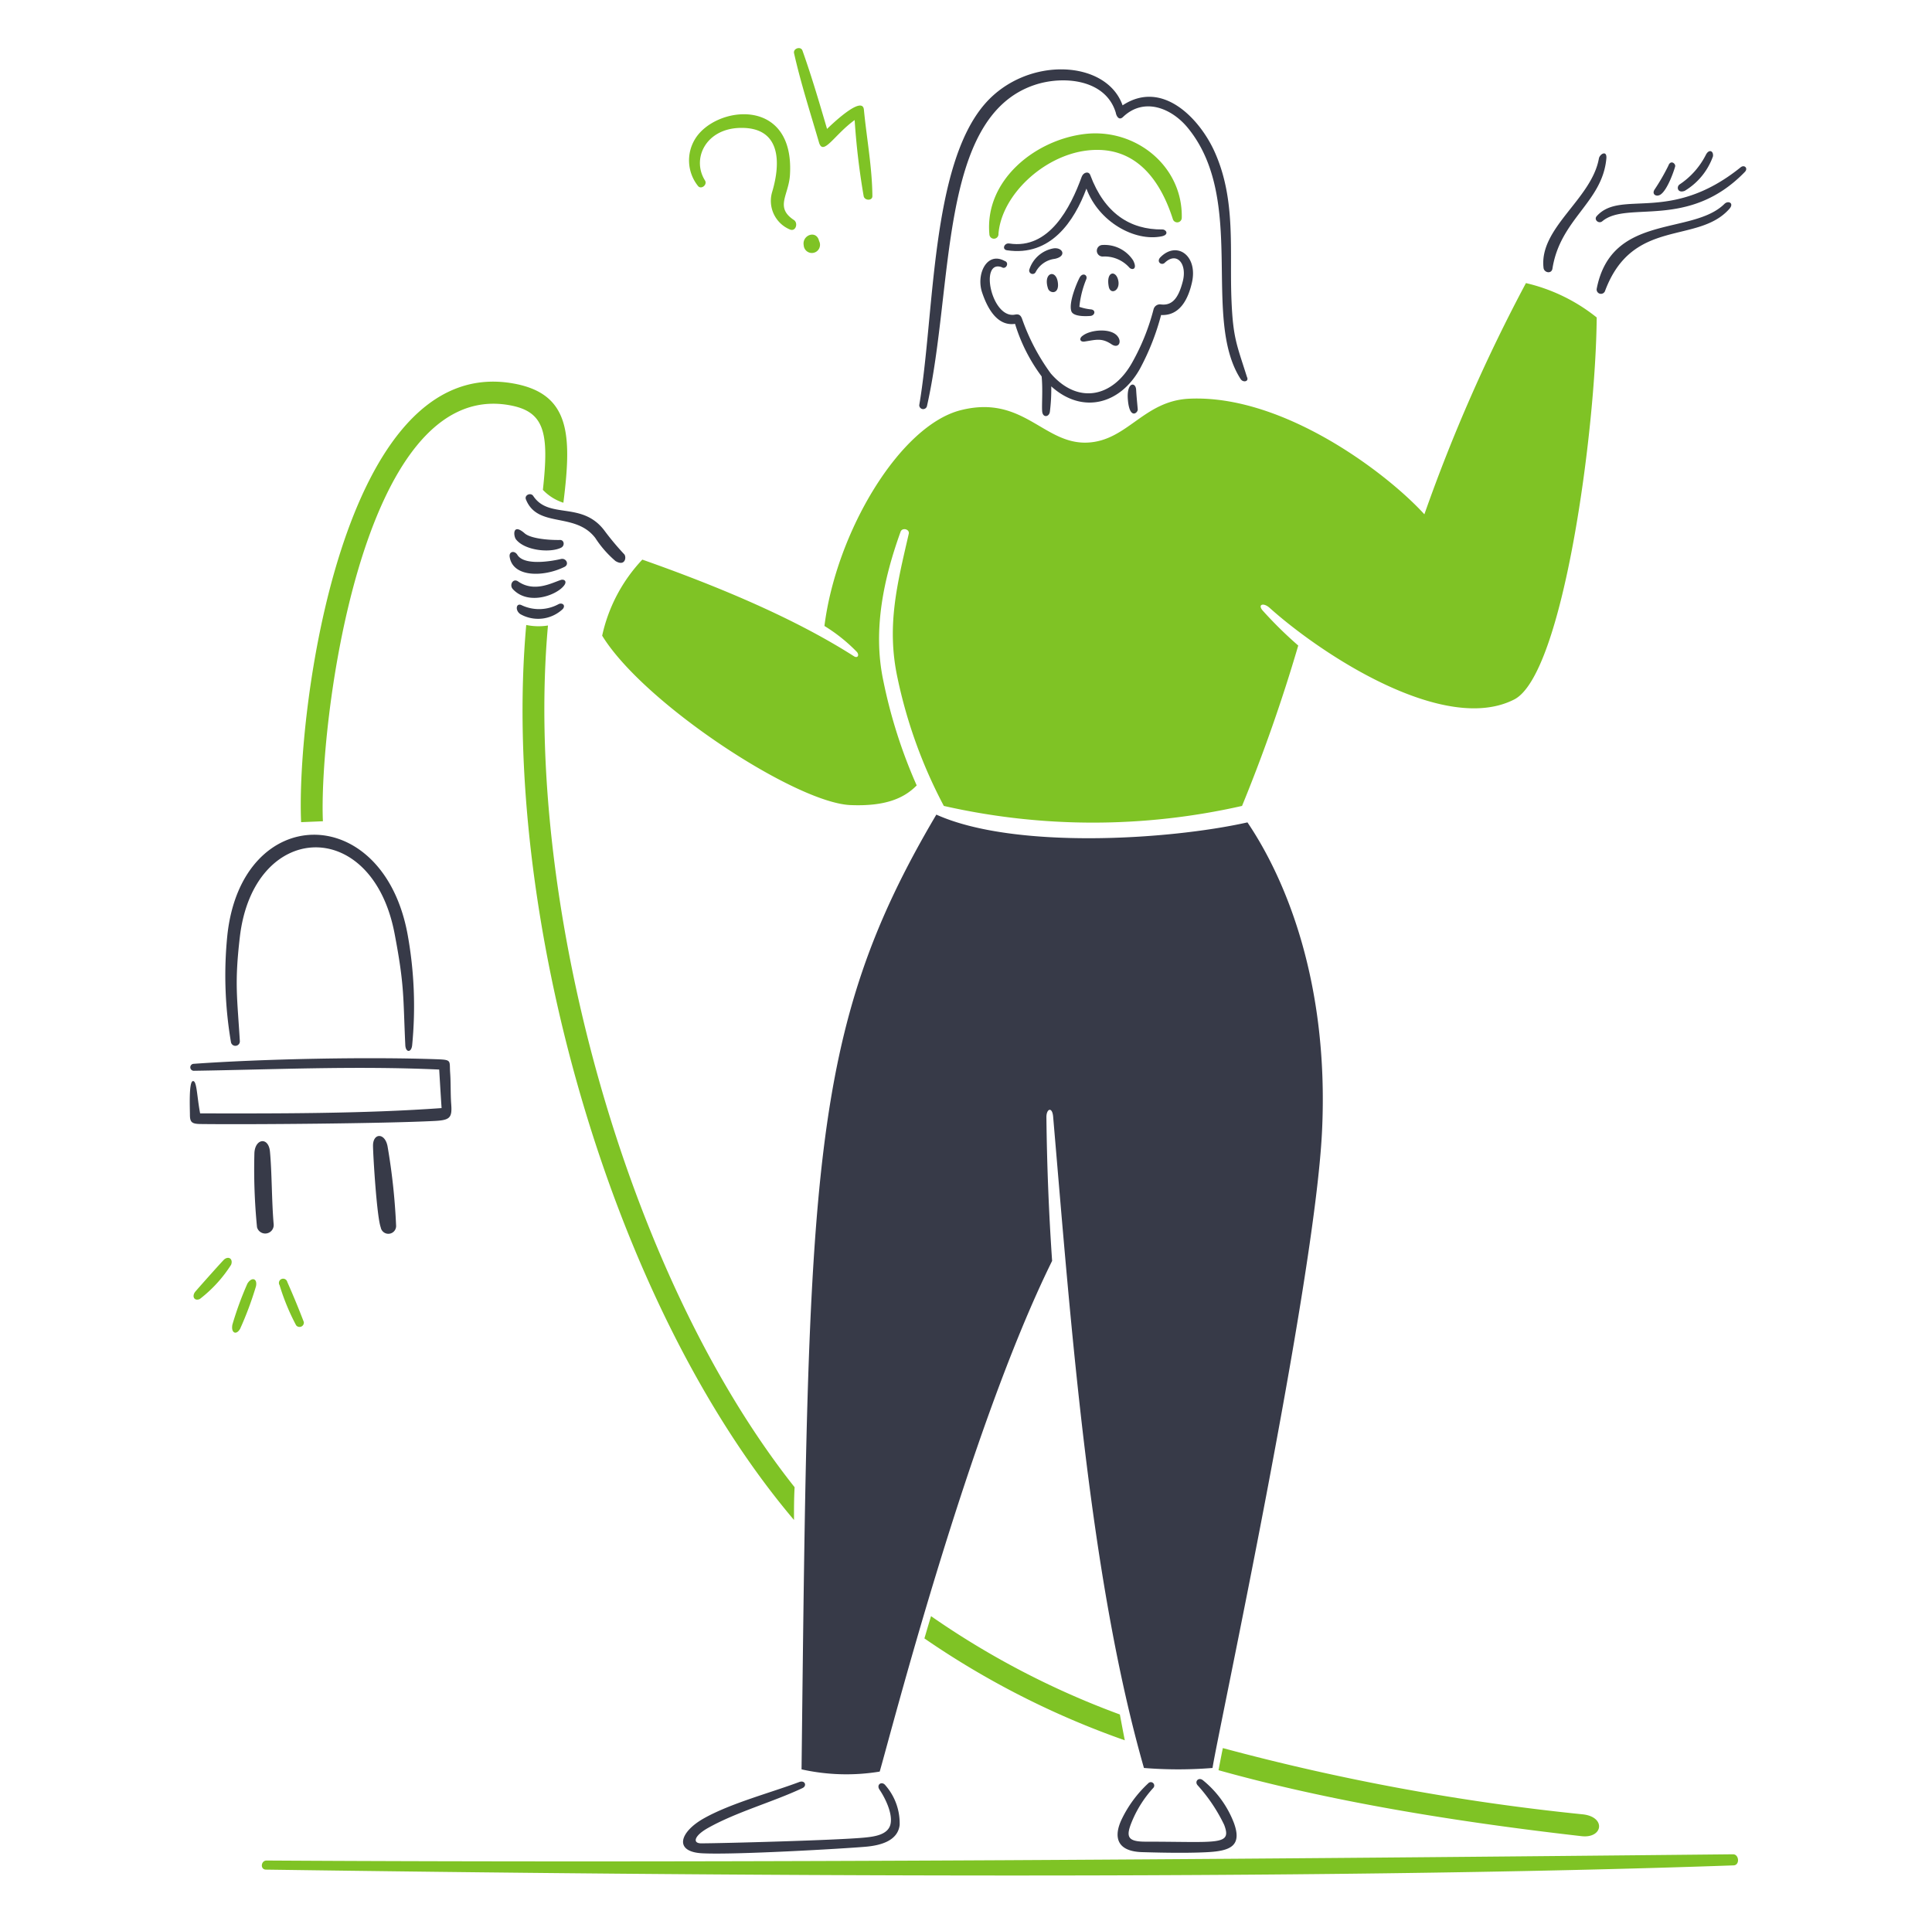 <svg xmlns="http://www.w3.org/2000/svg" width="241" height="240" fill="none"><path d="M134.67 34.638c-.348.653-1.411 3.181-1.02 4.21.252.663 1.789.616 2.365.568.576-.048.72-.75.067-.817a6.388 6.388 0 0 1-1.44-.318c.116-1.18.404-2.336.856-3.432.221-.536-.45-.914-.828-.211ZM135.299 42.609c1.413-.216 2.12-.488 3.36.345.877.592 1.362-.332.681-1.08-.884-.97-3.336-.73-4.268 0-.493.32-.389.828.227.735ZM139.501 35.031c-.258-1.356-1.568-1.24-1.193.731.202 1.058 1.434.539 1.193-.73ZM130.733 36c.21.635 1.471.779 1.211-.84-.261-1.619-1.86-1.127-1.211.84ZM131.377 30.994a3.883 3.883 0 0 0-2.971 2.616.428.428 0 0 0 .556.542.427.427 0 0 0 .232-.216 3.11 3.11 0 0 1 2.385-1.644c1.567-.336.956-1.5-.202-1.298ZM141.347 32.484a4.249 4.249 0 0 0-3.84-1.92.715.715 0 0 0-.5.235.732.732 0 0 0-.187.519.737.737 0 0 0 .235.499.724.724 0 0 0 .519.187 4.134 4.134 0 0 1 3.298 1.374c.302.342 1.081.29.475-.894Z" fill="#373A48"></path><path d="M144.913 29.484c.96-.197.568-.86.088-.856-4.03.039-7.216-2.012-9-6.787-.197-.527-.865-.345-1.067.211-1.393 3.846-4.066 9.099-9.037 8.327-.625-.097-.96.744-.28.846 5.459.813 8.4-3.654 9.904-7.692 1.538 4.153 6.024 6.645 9.392 5.951Z" fill="#373A48"></path><path d="M115.628 50.675c3.389-15 1.41-36.061 13.44-40.08 3.558-1.19 8.874-.731 10.124 3.49 0 .12.29 1.088.894.51 2.613-2.503 6.056-1.124 8.096 1.375 7.358 9.013 1.67 23.688 6.576 31.32.308.48 1.08.316.788-.26-1.26-4-1.717-4.808-1.92-9.36-.288-6.36.623-12.73-2.152-18.817-1.829-4.008-6.452-9-11.442-5.71-2.009-5.711-11.924-6.175-17.142-.221-6.809 7.766-6.31 26.427-8.22 37.611a.487.487 0 0 0 .958.142Z" fill="#373A48"></path><path d="M144.836 39.301c2.49.12 3.438-2.27 3.84-4.019.79-3.376-1.869-5.272-3.922-3.191-.549.556.127 1.087.538.692 1.486-1.428 2.819.105 2.25 2.316-.528 2.048-1.292 3.065-2.74 2.88a.818.818 0 0 0-.904.606 27.553 27.553 0 0 1-2.676 6.655c-2.443 4.379-6.798 5.24-10.153 1.346a26.115 26.115 0 0 1-3.567-6.788c-.18-.494-.412-.64-.894-.547-2.94.565-4.458-6.896-1.663-5.923.537.37 1.018-.567.375-.77-2.212-1.22-3.574 1.643-2.817 3.914.6 1.8 1.807 4.27 4.115 3.932a21.38 21.38 0 0 0 3.317 6.557c.163 1.673 0 3.52.067 4.356.067.836.87.72.96.057.132-1.052.19-2.112.173-3.172 3.903 3.528 8.624 2.222 11.076-2.221a30.486 30.486 0 0 0 2.625-6.68Z" fill="#373A48"></path><path d="M140.693 49.877c.213 2.538 1.271 1.634 1.231 1.182-.076-.856-.144-1.47-.203-2.452-.059-.981-1.218-.99-1.028 1.27ZM210.15 23.811a8.235 8.235 0 0 0 3.528-4.307c.091-.681-.499-.96-.894-.172a9.696 9.696 0 0 1-3.259 3.672c-.438.294-.273 1.143.625.807ZM207.15 24.264c.846-.581 1.642-2.88 1.807-3.48.105-.376-.567-.885-.84-.12a26.046 26.046 0 0 1-1.74 3.008c-.355.592.264.94.773.592Z" fill="#373A48"></path><path d="M217.136 20.87c-8.826 7.117-14.906 2.7-17.959 6.095-.396.442.252 1.013.702.635 3.12-2.617 10.72 1.134 17.777-6.152.444-.46-.066-.942-.52-.577ZM215.108 25.44c-4.022 3.967-14.088 1.117-15.931 10.577a.539.539 0 0 0 1.028.307c3.434-9.252 11.579-5.791 15.528-10.278.621-.71-.156-1.072-.625-.606ZM199.446 19.783c-.912 5.074-7.487 8.652-6.902 13.643.068.587.96.788 1.105.12.96-6.23 6.223-8.28 6.729-13.76.104-1.107-.828-.58-.932-.003ZM69.7 75.36a5.09 5.09 0 0 1-4.653.134c-.656-.304-.827.635-.153 1.115a4.488 4.488 0 0 0 5.306-.625c.39-.466-.048-.822-.5-.624ZM70.018 72.336c-1.096.336-3.336 1.635-5.393.202-.635-.442-1.127.452-.654.96 1.976 2.129 5.617.707 6.441-.519.305-.452 0-.72-.394-.643ZM75.373 66.163c-2.81-3.673-6.9-1.334-8.855-4.287-.31-.47-1.131-.12-.913.431 1.449 3.638 6.133 1.52 8.653 4.808a13.193 13.193 0 0 0 2.52 2.88c1.211.73 1.408-.515 1.08-.856a33.12 33.12 0 0 1-2.485-2.976ZM69.999 68.326c.49-.25.375-.97-.135-.96-1.56.03-3.695-.199-4.412-.826-1.545-1.35-1.421.325-1.08.76 1.125 1.415 4.298 1.7 5.627 1.026ZM69.97 69.74c-.789.189-4.531.952-5.433-.52-.349-.57-1.069-.435-.96.26.401 2.587 4.273 2.52 6.846 1.24.615-.305.2-1.137-.453-.98ZM116.801 101.631c-15.949 26.978-15.96 44.813-16.815 119.112 3.202.716 6.512.811 9.749.279 1.403-4.807 11.094-42.61 21.507-63.714a309.49 309.49 0 0 1-.711-17.922c-.012-1.066.732-1.375.84-.057 2.209 25.763 4.499 57.379 11.326 81.24 2.847.231 5.708.231 8.556 0 .539-3.759 12.753-60.292 13.662-79.511.871-18.421-4.518-31.381-9.306-38.458-9.869 2.204-29.116 3.387-38.808-.969ZM109.716 223.282c.614.896 1.653 2.88 1.374 4.259-.28 1.378-2.04 1.594-3.221 1.711-3.413.335-17.92.72-20.41.72-1.08 0-.91-.925.864-1.92 3.545-1.995 8.062-3.222 11.778-4.972.6-.279.306-1.021-.394-.759-3.677 1.374-8.561 2.656-11.893 4.528-3.07 1.725-3.778 4.176-.23 4.365 4.037.216 17.796-.589 20.399-.817 1.722-.15 4.009-.672 4.241-2.721a7.2 7.2 0 0 0-1.769-4.932c-.442-.588-1.184-.111-.739.538ZM150.077 222.12c-.537-.454-1.08.106-.712.577a20.72 20.72 0 0 1 3.336 4.961c1.008 2.628-.758 2.106-9.806 2.106-2.298 0-2.478-.642-1.68-2.558a14.285 14.285 0 0 1 2.653-4.154.438.438 0 0 0 .087-.141.436.436 0 0 0-.014-.325.438.438 0 0 0-.239-.221.415.415 0 0 0-.164-.025.415.415 0 0 0-.295.136 14.961 14.961 0 0 0-3.36 4.576c-.921 1.993-.72 3.932 2.624 4.019.818.021 5.145.169 8.16 0 2.826-.159 4.275-.791 3.269-3.6a12.706 12.706 0 0 0-3.859-5.351ZM46.53 142.963c.014 1.249.472 8.826.96 10.152a.966.966 0 0 0 1.692.468.968.968 0 0 0 .228-.679 78.114 78.114 0 0 0-1.068-9.902c-.336-1.728-1.831-1.665-1.812-.039ZM31.734 143.88a73.934 73.934 0 0 0 .326 9.22 1.058 1.058 0 0 0 2.078-.36c-.253-2.886-.214-6.424-.462-9.066-.177-1.884-1.871-1.645-1.942.206ZM29.916 129.858c-.326-5.469-.675-7.131 0-12.94 1.687-14.52 16.491-15.198 19.305-.442 1.257 6.586 1.052 7.874 1.337 13.912.046.96.764.96.856 0 .447-4.587.26-9.213-.558-13.748-3.034-16.746-20.716-16.605-22.498.058a49.639 49.639 0 0 0 .453 13.326.56.56 0 0 0 .992.237.561.561 0 0 0 .113-.403ZM56.154 133.867c-.113-1.5.25-1.645-1.529-1.711-8.652-.317-21.818-.054-30.506.568a.436.436 0 0 0-.379.464.435.435 0 0 0 .446.401c9.749-.144 20.008-.635 30.6-.154.096 1.616.193 3.24.299 4.808-9.72.702-20.48.682-30.12.663-.413-2.16-.403-4.135-.913-4.028-.51.107-.36 3.384-.36 4.182 0 .96.24 1.159 1.355 1.172 5.923.075 22.93-.06 29.19-.384 1.92-.099 2.176-.421 2.047-2.106-.094-1.248-.041-2.701-.13-3.875Z" fill="#373A48"></path><path d="M100.255 30.6a1.028 1.028 0 0 0 .423.77 1.015 1.015 0 0 0 1.262-.058 1.023 1.023 0 0 0 .35-.806 1.004 1.004 0 0 0-.115-.435c-.324-1.433-2.15-.75-1.92.529ZM87.94 22.514c-1.68-2.678.067-6.444 4.354-6.556 5.144-.137 5.115 4.342 4.029 7.98a3.871 3.871 0 0 0 2.227 4.7c.72.29 1.046-.816.48-1.192-2.4-1.59-.644-3.086-.49-5.624.6-9.856-9.31-8.64-11.835-4.48a5.109 5.109 0 0 0 .36 5.855c.392.5 1.212-.145.875-.683ZM102.159 17.76c.517 1.78 1.92-.96 4.452-2.78a90.3 90.3 0 0 0 1.124 9.49c.12.579 1.092.6 1.087 0-.029-3.6-.714-7.21-1.058-10.786-.184-1.913-4.269 2.085-4.596 2.4-.96-3.27-1.907-6.506-3.066-9.768-.21-.588-1.185-.279-1.05.326.84 3.74 2.036 7.432 3.107 11.118ZM124.55 29.177c.376-4.807 5.577-9.72 10.99-10.393 5.962-.736 9.152 3.49 10.777 8.596a.572.572 0 0 0 .627.354.568.568 0 0 0 .47-.547c.149-6.471-5.77-11.224-12.106-10.47-6.182.736-12.498 5.769-11.892 12.498a.58.58 0 0 0 .174.408.57.57 0 0 0 .815-.028.567.567 0 0 0 .145-.418ZM106.081 100.44c4.423.185 6.73-.884 8.268-2.452a63.351 63.351 0 0 1-4.182-13.153c-1.299-6.24.048-12.6 2.173-18.498.201-.558 1.155-.326 1.019.26-1.44 6.26-2.804 11.52-1.394 18.017a60.733 60.733 0 0 0 5.769 15.932 84.066 84.066 0 0 0 37.2 0 204.504 204.504 0 0 0 7.01-20.008 51.003 51.003 0 0 1-4.424-4.355c-.679-.763.066-1.047.84-.36 6.672 5.983 21.884 15.864 30.526 11.441 6.106-3.12 10.182-33.65 10.288-47.658a22.11 22.11 0 0 0-8.826-4.288 207.238 207.238 0 0 0-12.669 28.846c-4.644-5.106-17.585-14.964-29.329-14.422-5.674.262-7.692 5.199-12.624 5.471-5.528.305-8.048-6.021-15.883-4.039-7.59 1.921-15.521 15.186-17.002 26.92 1.484.91 2.847 2.001 4.057 3.25.328.414.07.814-.374.53-6.624-4.234-15.432-8.193-26.4-12.057a20.022 20.022 0 0 0-5.009 9.489c5.195 8.47 24.14 20.847 30.966 21.134ZM216.175 231.338c-57.137.583-124.502 1.129-182.922.779-.712 0-.828 1.123-.078 1.134 54.803.774 129.671 1.364 183.077-.529.798-.028.692-1.392-.077-1.384ZM36.935 165.336a.54.54 0 0 0 .641.168.533.533 0 0 0 .319-.582 103.562 103.562 0 0 0-2.057-4.98.538.538 0 0 0-.273-.355.523.523 0 0 0-.449-.018.523.523 0 0 0-.3.332.527.527 0 0 0 .062.445 27.775 27.775 0 0 0 2.057 4.99ZM27.99 157.105c-.175.133-3.48 3.846-3.673 4.096-.422.625 0 1.154.616.855a16.665 16.665 0 0 0 3.897-4.268c.26-.683-.255-1.122-.84-.683ZM30.86 160.144a41.345 41.345 0 0 0-1.867 5.105c-.21 1.039.472 1.385.96.529a41.944 41.944 0 0 0 1.982-5.317c.193-.99-.548-1.182-1.076-.317ZM40.28 102.458c-.518-11.537 4.594-55.163 23.21-51.917 4.431.771 5.028 3.36 4.23 10.575a6.126 6.126 0 0 0 2.558 1.606c1.067-8.49.875-13.646-6.317-14.893-21.36-3.702-27.017 41.11-26.4 54.744l2.72-.115ZM115.312 204.408a105.949 105.949 0 0 0 24.998 12.71c-.193-.96-.395-2.048-.616-3.221a104.014 104.014 0 0 1-23.554-12.267c-.291.942-.56 1.874-.828 2.778ZM65.644 77.97c-3.164 35.28 10.18 84.231 33.4 111.661 0-1.385 0-2.75.076-4.086-21.343-26.921-33.794-73.8-30.766-107.508-.9.144-1.819.121-2.71-.067ZM197.456 226.357a282.466 282.466 0 0 1-44.918-8.268 238.54 238.54 0 0 0-.539 2.76c12.691 3.547 27.586 6.211 45.285 8.229 2.672.305 3.085-2.392.172-2.721Z" fill="#7FC325"></path></svg>